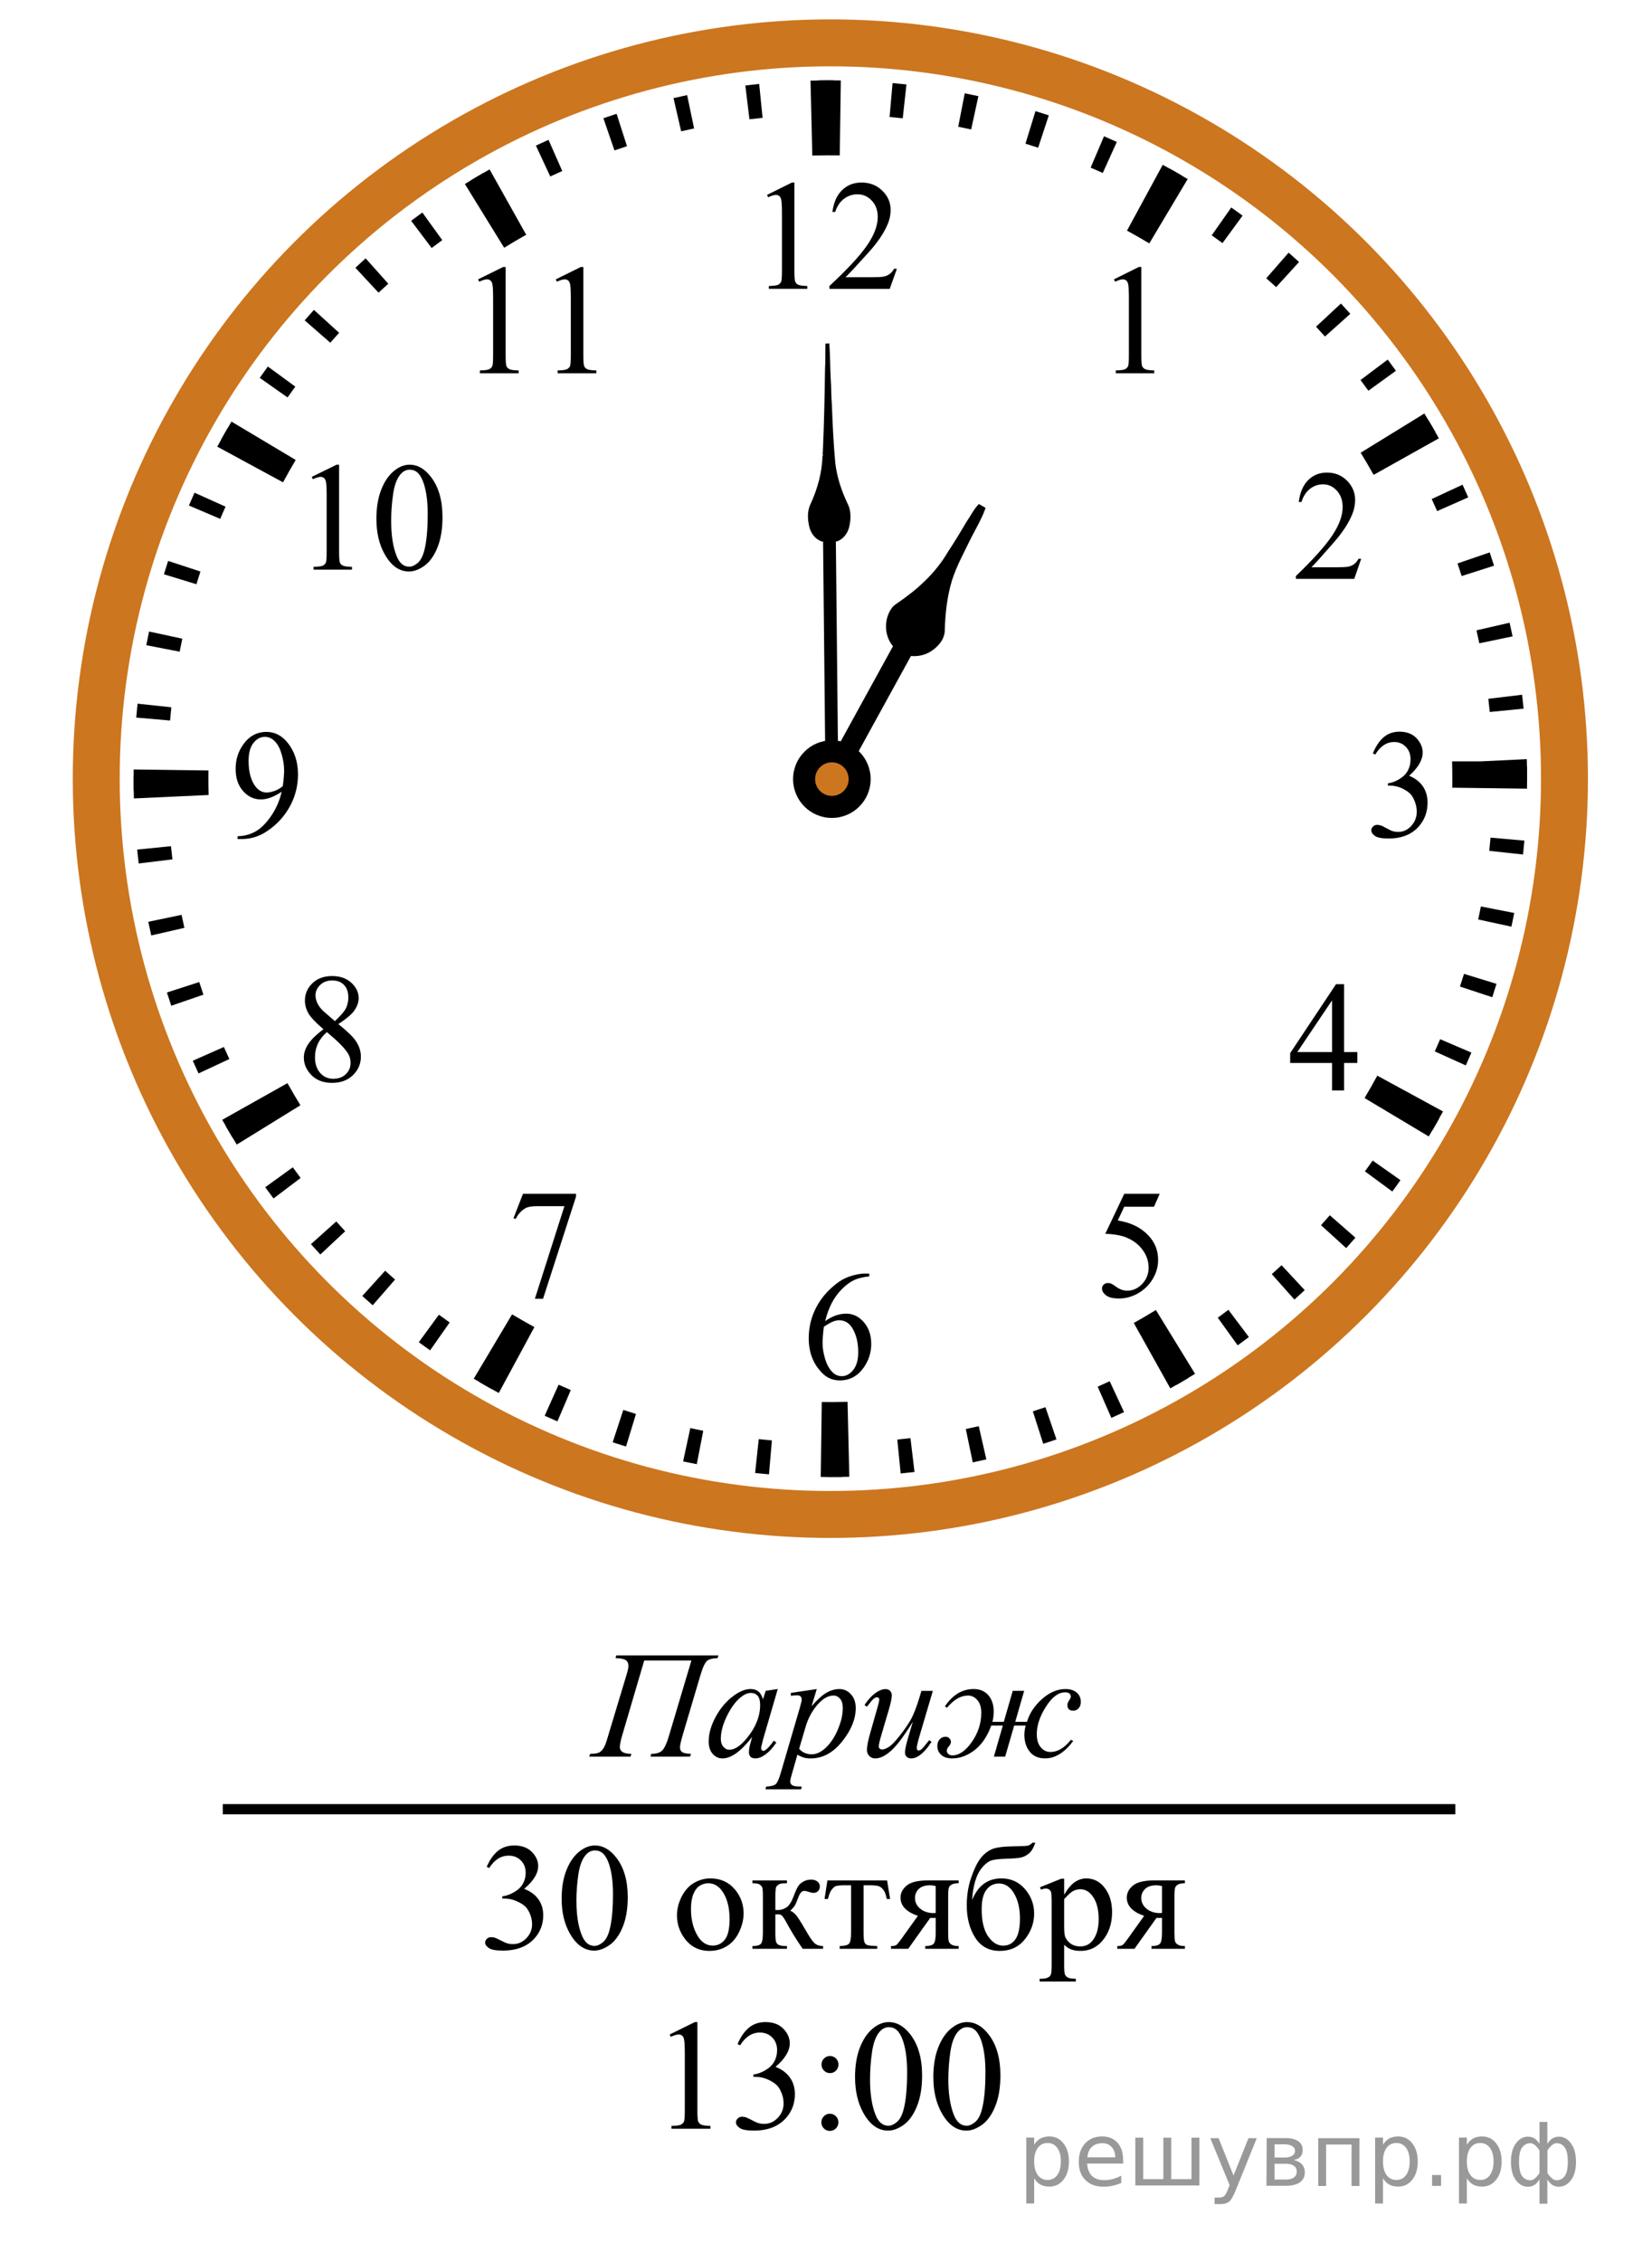 <?xml version="1.0" encoding="UTF-8"?>
<svg id="_Слой_1" xmlns="http://www.w3.org/2000/svg" width="161.5" height="220.98" version="1.1" xmlns:xlink="http://www.w3.org/1999/xlink" viewBox="0 0 161.5 220.98">
  <!-- Generator: Adobe Illustrator 29.6.1, SVG Export Plug-In . SVG Version: 2.1.1 Build 9)  -->
  <defs>
    <clipPath id="clippath">
      <rect x="27.854" y="41.85" width="19.2" height="17.94" fill="none"/>
    </clipPath>
    <clipPath id="clippath-1">
      <rect x="44.099" y="22.494" width="17.959" height="16.768" fill="none"/>
    </clipPath>
    <clipPath id="clippath-2">
      <rect x="106.271" y="22.494" width="9.601" height="16.768" fill="none"/>
    </clipPath>
    <clipPath id="clippath-3">
      <rect x="123.917" y="42.581" width="11.948" height="16.768" fill="none"/>
    </clipPath>
    <clipPath id="clippath-4">
      <rect x="123.441" y="92.563" width="11.949" height="16.768" fill="none"/>
    </clipPath>
    <clipPath id="clippath-5">
      <rect x="105.035" y="112.878" width="11.948" height="17.94" fill="none"/>
    </clipPath>
    <clipPath id="clippath-6">
      <rect x="76.233" y="120.88" width="11.949" height="17.94" fill="none"/>
    </clipPath>
    <clipPath id="clippath-7">
      <rect x="47.457" y="112.876" width="11.948" height="17.942" fill="none"/>
    </clipPath>
    <clipPath id="clippath-8">
      <rect x="27.08" y="91.832" width="11.949" height="17.941" fill="none"/>
    </clipPath>
    <clipPath id="clippath-9">
      <rect x="20.459" y="67.957" width="11.948" height="17.94" fill="none"/>
    </clipPath>
    <clipPath id="clippath-10">
      <rect x="72.359" y="14.255" width="19.2" height="16.768" fill="none"/>
    </clipPath>
    <clipPath id="clippath-11">
      <rect x="131.478" y="67.957" width="11.949" height="17.94" fill="none"/>
    </clipPath>
  </defs>
  <g>
    <line x1="81.327" y1="76.075" x2="89.575" y2="61.068" fill="none" stroke="#000" stroke-width="2"/>
    <path d="M87.643,63.143c-.967-.951-1.03-2.617-.199-3.672.135-.145.3-.255.463-.366,1.948-1.327,3.744-2.952,4.943-5.003.646-.974,1.253-1.977,1.845-2.986.364-.51.63-1.086,1.046-1.559.101.058.203.117.306.176-.349.928-.858,1.783-1.311,2.662-.676,1.402-1.444,2.77-1.916,4.26-.484,1.609-.665,3.293-.711,4.967-.015.651-.46,1.206-.946,1.599-.639.525-1.508.746-2.319.583" stroke="#000" stroke-width=".5"/>
  </g>
  <g>
    <line x1="81.022" y1="46.31" x2="81.327" y2="76.222" fill="none" stroke="#000" stroke-width="1.25"/>
    <path d="M80.354,52.906c-.649-.201-1.083-.798-1.238-1.44-.177-.731-.213-1.545.129-2.237.684-1.491,1.135-3.11,1.162-4.756.023.015.067.047.085.063-.09-.134-.065-.287-.048-.44.116-2.663.174-5.327.21-7.993.044-.843.024-1.69.039-2.532.126-.007.255-.014.382-.018.077,1.133.079,2.269.133,3.403.07.85.035,1.706.115,2.555.076,1.935.155,3.868.343,5.796.17,1.353.605,2.661,1.189,3.889.362.684.337,1.503.175,2.237-.145.645-.571,1.247-1.216,1.462"/>
  </g>
  <ellipse cx="81.176" cy="76.075" rx="71.768" ry="71.888" fill="none" stroke="#cc761f" stroke-width="4.587"/>
  <path d="M81.143,144.304c-.303,0-.604-.003-.907-.006l.1-7.319c.806.008,1.618.004,2.432-.017l.089-.002.173,7.319-.082.002c-.6.014-1.203.024-1.807.024h.002ZM48.757,136.093c-.817-.447-1.642-.914-2.443-1.393l3.746-6.288c.715.425,1.45.846,2.182,1.243l-3.481,6.438s-.004,0-.004,0ZM114.411,135.644l-3.572-6.389c.728-.406,1.453-.833,2.16-1.269l3.83,6.236c-.791.488-1.605.968-2.418,1.422h0ZM23.146,111.826c-.487-.792-.964-1.605-1.421-2.42l6.376-3.583c.407.727.833,1.454,1.268,2.161l-6.223,3.84h0v.002h0ZM139.677,111.031l-6.277-3.752c.43-.724.852-1.459,1.245-2.188l6.423,3.497c-.444.813-.912,1.636-1.391,2.443h0ZM13.089,78.006l-.004-.181c-.016-.57-.022-1.176-.022-1.782,0-.289,0-.577.005-.866l7.309.097c-.003.255-.004.512-.004.769,0,.541.006,1.084.02,1.628l-7.304.335h0ZM149.282,77.054l-7.309-.096c.003-.284.005-.567.005-.853,0-.54-.006-1.084-.02-1.627v-.095h2.824l4.479-.215.003.121c.015.608.023,1.212.023,1.818,0,.314-.002.631-.005.945h.001-.002v.002h0ZM27.669,47.123l-6.429-3.484c.44-.814.909-1.638,1.389-2.448l6.279,3.748c-.429.723-.846,1.458-1.239,2.184h0ZM134.285,46.393c-.404-.723-.828-1.449-1.266-2.161l6.227-3.833c.491.797.967,1.613,1.42,2.424l-6.38,3.572h0v-.002h-.001,0ZM49.287,24.205l-3.842-6.229c.795-.492,1.61-.971,2.417-1.426l3.579,6.385c-.721.406-1.446.833-2.155,1.272h0v-.002h0ZM112.357,23.78c-.718-.429-1.453-.852-2.182-1.248l3.494-6.432c.813.446,1.634.914,2.438,1.394l-3.75,6.286h0ZM79.411,15.197l-.174-7.318.122-.003c.995-.026,1.91-.033,2.84-.017l-.105,7.319c-.831-.01-1.669-.005-2.511.015l-.172.004h0Z"/>
  <path d="M81.152,144.302h-.229l.03-3.329h.199c.335,0,.673-.002,1.011-.007l.145,3.326c-.054.001-.106.002-.162,0-.288.006-.642.009-.994.01h0ZM75.176,144.043c-.453-.04-.907-.083-1.357-.133l.356-3.308c.427.047.858.088,1.287.126l-.286,3.315h0ZM88.049,143.958l-.329-3.311c.431-.044.86-.091,1.287-.142l.396,3.305c-.451.054-.9.103-1.352.149h0v-.002h-.002ZM68.118,143.052c-.448-.086-.893-.179-1.336-.274l.701-3.252c.42.09.844.178,1.267.261l-.633,3.268h0v-.003h.001ZM95.097,142.875l-.68-3.259c.422-.088.846-.18,1.268-.277l.74,3.243c-.442.102-.883.199-1.328.293h0ZM61.2,141.325c-.438-.137-.872-.272-1.305-.415l1.04-3.162c.411.136.824.267,1.239.395l-.974,3.182h0ZM101.986,141.058l-1.013-3.169c.411-.132.82-.268,1.229-.408l1.077,3.148c-.43.15-.86.293-1.293.429h0ZM54.495,138.869c-.417-.18-.836-.363-1.248-.548l1.362-3.037c.396.179.791.352,1.192.524l-1.306,3.061h0ZM108.646,138.526l-1.336-3.047c.394-.173.785-.352,1.174-.534l1.403,3.017c-.41.19-.824.381-1.239.563h-.003,0ZM48.088,135.725c-.396-.222-.791-.448-1.184-.676l1.67-2.879c.374.218.75.435,1.129.645l-1.616,2.908h0v.002h.001ZM115.007,135.306l-1.654-2.888c.376-.216.746-.435,1.115-.655l1.709,2.854c-.389.234-.779.462-1.17.689h0ZM42.049,131.929c-.372-.263-.741-.525-1.108-.795l1.966-2.686c.349.256.699.509,1.052.758l-1.91,2.721h0v.002h0ZM120.993,131.439l-1.943-2.699c.35-.252.696-.508,1.039-.769l2.002,2.658c-.362.272-.729.543-1.096.81h-.002ZM36.435,127.524c-.342-.299-.683-.602-1.016-.908l2.232-2.466c.32.291.642.579.969.864l-2.185,2.51h0ZM126.542,126.967l-2.211-2.483c.321-.287.641-.578.955-.872l2.263,2.435c-.332.311-.669.617-1.007.92h0ZM31.315,122.561c-.308-.332-.615-.667-.917-1.006l2.476-2.22c.289.323.578.643.872.959l-2.431,2.267h0ZM131.603,121.939l-2.46-2.238c.292-.32.577-.644.861-.969l2.503,2.189c-.299.342-.601.683-.906,1.02h0v-.002h.002ZM26.738,117.089c-.273-.363-.543-.729-.81-1.098l2.696-1.944c.25.35.507.697.766,1.04l-2.653,2.005h0v-.003h0ZM136.114,116.412l-2.677-1.97c.255-.348.507-.699.757-1.054l2.716,1.913c-.263.374-.525.744-.796,1.111h0ZM22.753,111.174c-.233-.389-.464-.781-.69-1.174l2.883-1.656c.215.375.431.746.652,1.113l-2.845,1.717h0ZM140.03,110.438l-2.871-1.674c.22-.375.434-.751.644-1.13l2.901,1.622c-.222.397-.447.792-.677,1.185h.001v-.002h.004-.002ZM19.408,104.872c-.189-.41-.378-.822-.561-1.238l3.04-1.344c.173.396.351.788.534,1.178l-3.013,1.404h0ZM143.297,104.091l-3.03-1.368c.178-.396.352-.792.522-1.192l3.058,1.307c-.18.419-.363.839-.55,1.253h0ZM16.743,98.259c-.148-.428-.29-.861-.427-1.292l3.162-1.021c.132.411.27.822.409,1.233l-3.144,1.08h0ZM145.884,97.429l-3.157-1.042c.136-.411.267-.825.395-1.24l3.176.974c-.135.439-.271.873-.412,1.307h-.002ZM14.787,91.393c-.101-.445-.199-.887-.292-1.335l3.254-.677c.089.423.181.846.278,1.267l-3.238.744h0v.002h-.002ZM147.756,90.535l-3.246-.703c.09-.421.178-.846.261-1.271l3.262.638c-.09.448-.18.891-.277,1.336h0ZM13.559,84.361c-.056-.452-.104-.902-.151-1.356l3.306-.333c.043.43.092.861.142,1.288l-3.298.402h.001,0ZM148.892,83.485l-3.303-.356c.047-.43.089-.861.127-1.293l3.309.293c-.04.453-.084.905-.133,1.356h0ZM13.072,77.237l-.002-.123c-.005-.354-.008-.706-.008-1.061v-.184l3.322.017v.166c0,.336.002.674.006,1.009l.002.122-3.323.054s.003,0,.003,0ZM149.286,76.365l-3.321-.025v-.243c0-.312,0-.627-.007-.939l-.002-.135h3.323-1.595l1.588-.126.009.141c.004.353.008.706.008,1.059v.269h-.003,0ZM16.628,70.395l-3.31-.288c.041-.454.082-.906.131-1.358l3.302.353c-.046.428-.087.86-.125,1.29h0v.002h.002ZM145.64,69.558c-.042-.43-.089-.861-.14-1.286l3.299-.396c.054.452.103.904.149,1.359l-3.306.326h-.002s0-.003,0-.003ZM17.565,63.67l-3.263-.634c.087-.449.177-.892.272-1.336l3.247.699c-.09.421-.176.846-.256,1.271h0ZM144.618,62.849c-.088-.422-.18-.847-.277-1.267l3.238-.742c.101.444.197.886.292,1.333l-3.254.679h0v-.003h0ZM19.201,57.08l-3.176-.972c.134-.439.27-.872.412-1.307l3.157,1.038c-.135.411-.266.826-.393,1.241h0ZM142.894,56.279c-.131-.411-.268-.821-.407-1.229l3.145-1.08c.148.43.29.863.427,1.297l-3.165,1.012h0ZM21.527,50.694l-3.058-1.305c.179-.419.361-.838.547-1.252l3.032,1.363c-.177.396-.35.793-.521,1.194h0ZM140.496,49.935c-.173-.396-.351-.789-.532-1.18l3.014-1.401c.188.41.376.82.559,1.237l-3.041,1.344h0ZM24.509,44.588l-2.904-1.616c.221-.398.447-.794.676-1.189l2.872,1.673c-.218.375-.431.75-.641,1.13h-.004v.002h0ZM137.446,43.879c-.215-.375-.433-.747-.654-1.117l2.849-1.712c.233.388.462.779.688,1.171l-2.883,1.658h0ZM28.111,38.831l-2.717-1.914c.262-.372.523-.74.791-1.107l2.684,1.964c-.256.35-.508.702-.758,1.057h.002-.002ZM133.774,38.173c-.252-.351-.509-.699-.77-1.044l2.658-1.998c.271.363.539.728.805,1.095l-2.693,1.947h0ZM32.291,33.482l-2.507-2.183c.296-.343.599-.685.906-1.022l2.461,2.236c-.289.321-.575.643-.86.969h0ZM129.528,32.879c-.289-.324-.579-.644-.872-.96l2.434-2.264c.309.333.613.669.916,1.006l-2.478,2.218h0ZM37.005,28.595l-2.263-2.435c.332-.309.665-.616,1.003-.918l2.215,2.479c-.321.289-.64.58-.955.874h0ZM124.755,28.051c-.319-.291-.64-.577-.966-.862l2.188-2.506c.342.3.684.604,1.019.912l-2.242,2.458v-.002h0ZM42.197,24.23l-2.001-2.658c.362-.272.727-.543,1.093-.809l1.947,2.697c-.35.252-.697.511-1.041.771h.002ZM119.51,23.752c-.349-.256-.699-.511-1.053-.761l1.913-2.719c.372.263.739.526,1.106.795l-1.966,2.685h0ZM47.814,20.429l-1.713-2.851c.388-.234.778-.463,1.168-.69l1.659,2.885c-.374.216-.745.434-1.114.656h0ZM113.84,20.018c-.372-.219-.749-.434-1.127-.644l1.619-2.907c.396.223.791.449,1.185.679l-1.677,2.872h0ZM53.793,17.241l-1.403-3.016c.409-.191.82-.379,1.234-.562l1.343,3.044c-.394.175-.785.354-1.176.536h0l.002-.002h0ZM107.81,16.898c-.394-.178-.788-.352-1.187-.522l1.305-3.062c.418.18.838.363,1.252.552l-1.373,3.033h.003ZM60.07,14.697l-1.083-3.148c.427-.149.86-.292,1.292-.43l1.017,3.167c-.41.133-.819.27-1.229.41h.003ZM101.49,14.432c-.41-.136-.826-.268-1.24-.396l.979-3.18c.438.134.868.272,1.302.414l-1.041,3.162h0ZM66.589,12.829l-.746-3.244c.443-.102.885-.199,1.331-.292l.681,3.258c-.423.088-.846.181-1.266.278h0ZM94.942,12.646c-.419-.093-.843-.179-1.266-.262l.636-3.268c.448.088.893.18,1.336.278l-.706,3.252h0ZM73.266,11.657l-.401-3.304c.45-.055.901-.104,1.352-.152l.334,3.31c-.431.044-.86.093-1.287.143h0v.002h.002ZM88.252,11.558c-.426-.047-.858-.09-1.286-.128l.291-3.314c.454.04.907.084,1.358.134l-.363,3.308h0ZM80.021,11.188l-.042-3.328.141-.002c.368-.005.722-.008,1.073-.008h.308l-.021,3.329h-.285c-.334,0-.671.002-1.008.006l-.167.002h.001Z"/>
  <circle cx="81.324" cy="76.12" r="3.792"/>
  <circle cx="81.324" cy="76.119" r="1.639" fill="#cc761f"/>
  <g clip-path="url(#clippath)">
    <g>
      <path d="M30.477,46.592l2.431-1.193h.243v8.487c0,.563.022.914.069,1.053.047.138.144.244.291.318s.447.116.898.126v.274h-3.756v-.274c.471-.01.775-.051.913-.122.138-.072.233-.168.287-.289s.081-.483.081-1.086v-5.426c0-.731-.024-1.201-.073-1.408-.035-.158-.098-.274-.188-.349s-.2-.111-.327-.111c-.183,0-.435.077-.759.229l-.11-.229Z"/>
      <path d="M36.797,50.691c0-1.146.172-2.133.516-2.961.344-.827.801-1.443,1.37-1.849.442-.321.899-.482,1.37-.482.767,0,1.454.393,2.063,1.179.762.974,1.142,2.293,1.142,3.958,0,1.166-.167,2.157-.5,2.973-.334.815-.761,1.407-1.278,1.774-.519.368-1.018.553-1.499.553-.953,0-1.746-.565-2.379-1.697-.538-.955-.805-2.103-.805-3.448ZM38.241,50.876c0,1.384.169,2.513.508,3.388.28.736.697,1.104,1.253,1.104.265,0,.54-.12.824-.359.285-.24.501-.642.648-1.205.226-.85.339-2.048.339-3.595,0-1.146-.118-2.103-.354-2.868-.177-.568-.405-.972-.685-1.208-.202-.163-.445-.245-.729-.245-.334,0-.631.151-.892.452-.354.41-.594,1.056-.722,1.935-.126.88-.19,1.747-.19,2.601Z"/>
    </g>
  </g>
  <g clip-path="url(#clippath-1)">
    <g>
      <path d="M46.739,27.292l2.448-1.208h.245v8.593c0,.57.023.925.07,1.065s.145.248.293.323.45.118.905.127v.278h-3.784v-.278c.475-.01.782-.051.92-.124.138-.073.234-.17.289-.293s.082-.489.082-1.099v-5.493c0-.74-.025-1.216-.074-1.426-.035-.16-.099-.278-.189-.353-.092-.075-.201-.112-.33-.112-.184,0-.438.078-.764.232,0,0-.111-.232-.111-.232Z"/>
      <path d="M54.335,27.292l2.448-1.208h.245v8.593c0,.57.023.925.07,1.065s.145.248.293.323.45.118.905.127v.278h-3.783v-.278c.475-.01.781-.051.92-.124.138-.073.234-.17.289-.293s.082-.489.082-1.099v-5.493c0-.74-.025-1.216-.074-1.426-.035-.16-.099-.278-.189-.353-.092-.075-.202-.112-.33-.112-.184,0-.438.078-.765.232,0,0-.111-.232-.111-.232Z"/>
    </g>
  </g>
  <g clip-path="url(#clippath-2)">
    <path d="M108.903,27.291l2.431-1.208h.243v8.593c0,.57.023.925.07,1.065s.144.248.291.323.446.118.898.127v.278h-3.757v-.278c.472-.01.776-.051.914-.124.137-.073.232-.17.287-.293.054-.123.081-.489.081-1.099v-5.492c0-.74-.024-1.216-.074-1.426-.034-.16-.097-.278-.188-.353s-.2-.112-.328-.112c-.182,0-.435.078-.759.232,0,0-.109-.233-.109-.233Z"/>
  </g>
  <g clip-path="url(#clippath-3)">
    <path d="M133.069,54.598l-.677,1.959h-5.705v-.278c1.679-1.611,2.859-2.927,3.544-3.947.685-1.02,1.027-1.954,1.027-2.799,0-.646-.188-1.176-.563-1.591-.376-.416-.825-.623-1.348-.623-.476,0-.902.146-1.28.439s-.657.722-.838,1.287h-.264c.119-.926.424-1.636.916-2.131.492-.496,1.106-.743,1.844-.743.784,0,1.438.265,1.964.795.525.531.788,1.156.788,1.876,0,.515-.114,1.031-.342,1.546-.353.811-.923,1.668-1.712,2.574-1.184,1.361-1.923,2.181-2.217,2.461h2.523c.514,0,.874-.02,1.081-.06.206-.04.393-.121.56-.244.166-.123.311-.296.435-.522h.264Z"/>
  </g>
  <g clip-path="url(#clippath-4)">
    <path d="M132.694,102.787v1.066h-1.297v2.687h-1.177v-2.687h-4.093v-.961l4.484-6.739h.785v6.634s1.298,0,1.298,0ZM130.22,102.787v-5.051l-3.395,5.051h3.395Z"/>
  </g>
  <g clip-path="url(#clippath-5)">
    <path d="M113.373,116.634l-.556,1.26h-2.909l-.635,1.349c1.26.193,2.258.68,2.994,1.461.633.672.949,1.462.949,2.371,0,.529-.104,1.019-.311,1.468-.207.45-.467.833-.781,1.149-.313.316-.663.57-1.048.763-.547.272-1.107.408-1.683.408-.58,0-1.002-.103-1.266-.308s-.396-.431-.396-.679c0-.138.054-.26.163-.366s.248-.159.414-.159c.124,0,.231.02.324.059.093.04.251.141.475.304.356.258.718.386,1.084.386.556,0,1.044-.219,1.465-.656s.631-.97.631-1.597c0-.608-.188-1.175-.563-1.701-.375-.526-.894-.933-1.554-1.22-.519-.222-1.225-.351-2.118-.385l1.854-3.906h3.467Z"/>
  </g>
  <g clip-path="url(#clippath-6)">
    <path d="M84.979,124.429v.273c-.627.064-1.14.194-1.537.389s-.789.494-1.177.895c-.387.399-.708.846-.962,1.338-.254.491-.467,1.075-.638,1.752.685-.488,1.371-.733,2.061-.733.661,0,1.234.276,1.718.83.485.554.728,1.265.728,2.135,0,.84-.245,1.606-.734,2.298-.589.84-1.369,1.26-2.339,1.26-.661,0-1.222-.227-1.683-.682-.903-.885-1.355-2.031-1.355-3.439,0-.899.173-1.754.521-2.564s.843-1.529,1.487-2.156c.644-.628,1.261-1.051,1.85-1.268.59-.218,1.139-.326,1.647-.326h.413v-.002ZM80.543,129.617c-.086.668-.128,1.206-.128,1.616,0,.475.084.989.253,1.546.169.556.419.996.752,1.322.242.232.537.349.884.349.414,0,.783-.202,1.108-.608.326-.404.489-.982.489-1.734,0-.844-.162-1.576-.485-2.193s-.782-.926-1.376-.926c-.181,0-.374.039-.581.117-.206.079-.512.249-.916.511h0Z"/>
  </g>
  <g clip-path="url(#clippath-7)">
    <path d="M51.126,116.634h5.184v.282l-3.223,9.977h-.798l2.888-9.05h-2.66c-.537,0-.92.066-1.148.199-.399.229-.72.578-.963,1.053l-.207-.081s.927-2.38.927-2.38Z"/>
  </g>
  <g clip-path="url(#clippath-8)">
    <path d="M31.62,100.555c-.765-.652-1.258-1.176-1.479-1.571s-.332-.805-.332-1.23c0-.652.242-1.214.727-1.686.485-.472,1.129-.708,1.933-.708.779,0,1.407.22,1.882.66.476.44.713.941.713,1.504,0,.376-.128.759-.385,1.149-.257.391-.792.85-1.604,1.379.837.672,1.391,1.201,1.662,1.586.361.504.542,1.036.542,1.594,0,.707-.259,1.311-.777,1.813s-1.198.752-2.04.752c-.917,0-1.633-.299-2.146-.896-.409-.479-.613-1.003-.613-1.572,0-.444.144-.886.431-1.323.287-.439.782-.922,1.486-1.451ZM31.955,100.837c-.395.346-.687.723-.877,1.13-.19.408-.285.849-.285,1.323,0,.638.167,1.148.503,1.531.335.383.762.575,1.28.575.513,0,.924-.151,1.233-.452.309-.302.464-.667.464-1.097,0-.356-.091-.674-.271-.956-.338-.525-1.02-1.209-2.047-2.054h0ZM32.74,99.762c.57-.534.932-.955,1.084-1.264s.228-.659.228-1.049c0-.519-.14-.925-.421-1.219-.28-.294-.663-.441-1.148-.441s-.879.146-1.184.438-.456.632-.456,1.022c0,.257.063.514.189.771s.306.501.539.733c0,0,1.169,1.009,1.169,1.009Z"/>
  </g>
  <g clip-path="url(#clippath-9)">
    <path d="M23.226,81.972v-.274c.618-.01,1.193-.159,1.726-.448s1.047-.794,1.544-1.516.842-1.515,1.038-2.379c-.747.499-1.422.749-2.025.749-.68,0-1.262-.273-1.747-.819s-.727-1.271-.727-2.176c0-.879.242-1.663.727-2.35.585-.835,1.348-1.252,2.289-1.252.794,0,1.474.341,2.04,1.023.694.845,1.041,1.888,1.041,3.128,0,1.117-.264,2.158-.792,3.124s-1.262,1.768-2.204,2.405c-.765.524-1.6.786-2.502.786h-.408,0ZM27.647,76.806c.085-.643.128-1.156.128-1.542,0-.479-.079-.997-.235-1.553-.157-.556-.379-.982-.667-1.279-.288-.296-.615-.444-.98-.444-.423,0-.794.197-1.112.593-.319.396-.478.983-.478,1.764,0,1.042.211,1.858.635,2.446.309.425.689.638,1.141.638.219,0,.478-.055.777-.163.299-.11.563-.263.791-.46Z"/>
  </g>
  <g clip-path="url(#clippath-10)">
    <g>
      <path d="M74.987,19.041l2.431-1.208h.243v8.593c0,.57.023.925.07,1.065s.144.248.291.323.446.118.898.127v.278h-3.757v-.278c.472-.01.776-.051.914-.124.137-.073.232-.17.287-.293.054-.123.081-.489.081-1.099v-5.492c0-.74-.024-1.216-.074-1.426-.034-.16-.097-.278-.188-.353s-.2-.112-.328-.112c-.182,0-.435.078-.759.232,0,0-.109-.233-.109-.233Z"/>
      <path d="M87.68,26.261l-.7,1.959h-5.893v-.278c1.733-1.611,2.954-2.927,3.661-3.947s1.061-1.954,1.061-2.799c0-.646-.194-1.176-.582-1.591-.388-.416-.853-.623-1.393-.623-.491,0-.932.146-1.322.439-.39.292-.679.722-.865,1.287h-.272c.123-.926.438-1.636.946-2.131.509-.496,1.144-.743,1.904-.743.811,0,1.486.265,2.029.795.543.531.814,1.156.814,1.876,0,.515-.118,1.031-.354,1.546-.364.811-.953,1.668-1.769,2.574-1.223,1.361-1.986,2.181-2.29,2.461h2.607c.53,0,.902-.02,1.115-.06.214-.04.406-.121.579-.244.171-.123.321-.296.449-.522h.275,0Z"/>
    </g>
  </g>
  <g clip-path="url(#clippath-11)">
    <path d="M134.211,73.605c.275-.677.624-1.199,1.044-1.567.421-.368.945-.553,1.572-.553.774,0,1.369.262,1.782.786.314.391.471.808.471,1.252,0,.731-.441,1.488-1.326,2.269.595.242,1.044.588,1.348,1.038.305.449.457.978.457,1.586,0,.869-.267,1.623-.799,2.261-.694.83-1.699,1.245-3.017,1.245-.65,0-1.094-.084-1.329-.252s-.354-.349-.354-.541c0-.144.056-.27.168-.378.111-.109.246-.163.402-.163.119,0,.24.02.364.059.081.025.264.115.549.271.285.156.482.249.592.278.176.055.363.082.563.082.484,0,.906-.195,1.266-.586.358-.391.538-.853.538-1.386,0-.391-.083-.771-.25-1.142-.123-.277-.259-.487-.406-.63-.204-.198-.484-.377-.841-.538-.356-.16-.721-.24-1.091-.24h-.229v-.223c.376-.05.752-.19,1.13-.423.378-.231.652-.511.823-.837.172-.326.257-.685.257-1.075,0-.509-.153-.92-.46-1.234-.307-.313-.688-.471-1.144-.471-.737,0-1.353.41-1.847,1.23l-.233-.118h0Z"/>
  </g>
  <line x1="21.782" y1="176.76" x2="142.276" y2="176.76" fill="none" stroke="#000" stroke-miterlimit="10"/>
  <g>
    <path d="M65.464,198.77l2.467-1.213h.247v8.622c0,.572.023.929.071,1.069.047.141.146.249.295.324s.454.117.912.128v.278h-3.812v-.278c.479-.011.787-.052.927-.125.14-.072.237-.17.292-.293s.083-.491.083-1.104v-5.512c0-.743-.025-1.22-.075-1.431-.035-.161-.099-.279-.191-.354s-.203-.112-.333-.112c-.185,0-.441.077-.77.233l-.112-.233h-.001Z"/>
    <path d="M72.103,199.711c.289-.688.654-1.219,1.095-1.593.441-.374.991-.562,1.648-.562.812,0,1.436.267,1.869.799.329.396.493.82.493,1.272,0,.743-.463,1.511-1.391,2.304.623.246,1.094.598,1.413,1.055s.479.994.479,1.611c0,.884-.279,1.649-.837,2.297-.728.843-1.782,1.265-3.162,1.265-.683,0-1.147-.085-1.394-.256-.247-.171-.37-.354-.37-.55,0-.146.059-.273.176-.384.117-.11.258-.166.422-.166.125,0,.251.021.381.061.085.025.277.116.576.274s.506.253.621.282c.185.056.381.083.591.083.508,0,.95-.198,1.327-.595s.564-.866.564-1.408c0-.396-.087-.783-.262-1.159-.129-.281-.271-.495-.426-.641-.214-.2-.508-.383-.882-.546-.374-.163-.755-.244-1.144-.244h-.239v-.227c.394-.05.789-.193,1.185-.429.396-.236.684-.52.863-.852.18-.331.27-.694.27-1.092,0-.517-.161-.935-.482-1.253-.321-.319-.721-.479-1.2-.479-.772,0-1.418.417-1.936,1.25l-.247-.12v.003h0Z"/>
    <path d="M81.126,206.51c.234,0,.432.083.595.249.162.165.243.364.243.595s-.083.428-.247.591c-.165.163-.362.245-.591.245s-.425-.082-.587-.245-.243-.359-.243-.591.081-.43.243-.595c.162-.166.357-.249.587-.249ZM81.141,200.87c.229,0,.425.082.587.245.161.163.242.36.242.591s-.081.428-.242.591c-.163.163-.358.245-.587.245s-.425-.082-.587-.245c-.162-.163-.243-.36-.243-.591s.081-.428.243-.591c.162-.163.357-.245.587-.245Z"/>
    <path d="M83.589,202.934c0-1.165.174-2.168.523-3.009.348-.841.812-1.467,1.39-1.879.448-.326.912-.489,1.391-.489.777,0,1.476.399,2.093,1.197.772.989,1.159,2.33,1.159,4.021,0,1.185-.17,2.191-.509,3.02s-.771,1.43-1.297,1.804c-.525.374-1.032.561-1.521.561-.967,0-1.771-.574-2.414-1.725-.543-.969-.814-2.136-.814-3.501h0ZM85.054,203.122c0,1.405.172,2.553.516,3.44.284.748.708,1.122,1.271,1.122.27,0,.549-.121.838-.365.289-.243.508-.651.657-1.224.229-.863.345-2.08.345-3.651,0-1.165-.12-2.137-.359-2.914-.18-.578-.411-.987-.695-1.228-.204-.166-.451-.249-.74-.249-.339,0-.64.153-.904.46-.358.416-.603,1.071-.732,1.965s-.194,1.774-.194,2.644h-.003Z"/>
    <path d="M91.243,202.934c0-1.165.175-2.168.523-3.009s.812-1.467,1.391-1.879c.448-.326.912-.489,1.391-.489.777,0,1.476.399,2.093,1.197.772.989,1.159,2.33,1.159,4.021,0,1.185-.17,2.191-.509,3.02s-.771,1.43-1.297,1.804c-.525.374-1.032.561-1.521.561-.967,0-1.771-.574-2.414-1.725-.543-.969-.815-2.136-.815-3.501h0ZM92.709,203.122c0,1.405.172,2.553.516,3.44.284.748.708,1.122,1.271,1.122.27,0,.549-.121.838-.365.289-.243.508-.651.657-1.224.229-.863.345-2.08.345-3.651,0-1.165-.12-2.137-.359-2.914-.18-.578-.411-.987-.695-1.228-.204-.166-.451-.249-.74-.249-.339,0-.64.153-.904.46-.358.416-.603,1.071-.732,1.965s-.194,1.774-.194,2.644h-.003Z"/>
  </g>
  <g>
    <path d="M60.241,161.731h9.996l-.088.27c-.434.005-.762.082-.983.229-.222.148-.456.639-.703,1.471l-1.693,5.711c-.197.671-.296,1.102-.296,1.291,0,.229.075.39.226.485.15.095.435.149.854.164l-.096.27h-3.867l.074-.27c.503,0,.863-.112,1.08-.336s.431-.688.643-1.394l2.204-7.389h-4.614l-2.144,7.287c-.158.54-.237.929-.237,1.167,0,.442.377.664,1.131.664l-.089.27h-4.037l.088-.27c.365-.005.628-.037.792-.095.163-.059.312-.178.451-.357.138-.181.269-.477.392-.891l1.944-6.44c.108-.364.163-.63.163-.795,0-.297-.099-.497-.295-.602-.197-.104-.518-.162-.961-.172l.066-.27v.002h-.001Z"/>
    <path d="M76.033,165.02l-1.442,4.946-.163.663c-.015.063-.022.117-.022.161,0,.077.025.146.074.204.039.043.088.065.148.065.064,0,.147-.039.251-.117.192-.141.449-.433.769-.875l.251.175c-.34.506-.69.892-1.05,1.156-.36.266-.693.397-.998.397-.212,0-.371-.052-.477-.156s-.159-.257-.159-.456c0-.238.054-.552.163-.941l.155-.547c-.646.832-1.24,1.413-1.782,1.743-.389.238-.771.357-1.146.357-.36,0-.67-.146-.932-.441-.261-.294-.392-.698-.392-1.214,0-.773.235-1.589.706-2.447s1.068-1.545,1.793-2.061c.567-.408,1.102-.613,1.604-.613.3,0,.551.078.75.233.199.156.351.414.455.773l.266-.831,1.176-.176.002.002h0ZM73.401,165.4c-.315,0-.651.146-1.005.438-.503.413-.95,1.026-1.342,1.838s-.587,1.547-.587,2.203c0,.331.083.592.251.784s.36.288.577.288c.538,0,1.122-.392,1.752-1.175.843-1.04,1.264-2.107,1.264-3.202,0-.413-.081-.712-.244-.896-.163-.186-.385-.277-.666-.277h0Z"/>
    <path d="M79.848,165.02l-.51,1.678c.537-.622,1.017-1.058,1.438-1.306s.851-.372,1.29-.372.813.172,1.125.515c.311.343.465.789.465,1.339,0,1.069-.441,2.157-1.324,3.264s-1.91,1.659-3.083,1.659c-.247,0-.465-.026-.654-.08-.19-.054-.403-.148-.64-.284l-.54,1.882c-.109.369-.163.61-.163.722,0,.107.028.198.085.273.057.076.149.134.277.176.128.041.382.062.762.062l-.066.27h-3.482l.074-.27c.458-.02.768-.098.928-.233s.329-.513.506-1.131l1.871-6.39c.113-.403.17-.653.17-.751,0-.131-.038-.233-.115-.307-.076-.072-.193-.109-.351-.109-.143,0-.343.018-.599.052v-.285l2.536-.372v-.002h0ZM78.125,170.856c.306.359.717.539,1.235.539.256,0,.518-.07.784-.211.266-.142.526-.351.78-.627.253-.277.481-.598.684-.96s.383-.789.543-1.28c.16-.49.24-.977.24-1.458,0-.39-.09-.688-.27-.894-.18-.207-.391-.311-.632-.311-.532,0-1.059.302-1.579.904-.52.604-.901,1.309-1.142,2.115l-.644,2.182h.001Z"/>
    <path d="M91.197,165.196l-1.286,4.347c-.192.647-.288,1.056-.288,1.226,0,.088.016.152.048.193s.075.062.13.062c.083,0,.176-.038.276-.113.102-.075.356-.376.766-.901l.222.168c-.39.608-.788,1.056-1.197,1.342-.271.186-.532.277-.784.277-.192,0-.343-.054-.451-.16-.108-.107-.162-.245-.162-.416,0-.165.032-.384.096-.656.079-.359.304-1.143.673-2.349-.838,1.356-1.539,2.293-2.104,2.809-.564.515-1.088.772-1.571.772-.227,0-.419-.077-.576-.233-.158-.155-.236-.353-.236-.591,0-.364.107-.924.325-1.678l.643-2.254c.158-.539.237-.875.237-1.006,0-.059-.021-.108-.063-.149-.042-.042-.087-.062-.137-.062-.104,0-.207.036-.311.109s-.338.343-.702.81l-.229-.16c.37-.564.762-.979,1.176-1.247.315-.209.606-.314.872-.314.183,0,.332.058.447.172.116.114.174.262.174.441,0,.263-.099.731-.295,1.407l-.695,2.356c-.192.642-.288,1.048-.288,1.218,0,.093.03.167.092.223s.145.084.248.084c.162,0,.374-.08.636-.241.261-.16.61-.517,1.046-1.068.437-.552.796-1.069,1.08-1.554.283-.483.585-1.253.905-2.309l.163-.554h1.123-.003Z"/>
    <path d="M99.006,165.196h1.116l-.872,3.026h1.146c.252-.836.742-1.579,1.472-2.228.729-.649,1.493-.975,2.292-.975.463,0,.829.114,1.098.343s.403.535.403.92c0,.253-.072.458-.215.616s-.32.236-.532.236c-.375,0-.562-.187-.562-.562,0-.146.066-.311.199-.496.089-.121.133-.224.133-.306,0-.287-.188-.431-.562-.431-.655,0-1.28.47-1.874,1.408-.595.938-.892,1.828-.892,2.669,0,.555.129.985.385,1.291.256.307.574.46.954.46.704,0,1.37-.396,1.996-1.189l.229.109c-.844,1.139-1.763,1.707-2.758,1.707-.646,0-1.144-.218-1.494-.652-.35-.436-.524-.983-.524-1.646,0-.291.042-.595.125-.911h-1.123l-.88,3.034h-1.102l.872-3.034h-1.131c-.385,1.06-.927,1.859-1.627,2.399s-1.432.81-2.196.81c-.468,0-.826-.115-1.075-.347-.249-.23-.374-.519-.374-.864,0-.276.08-.497.24-.66.16-.162.342-.244.544-.244.173,0,.307.054.403.161.096.106.144.224.144.35,0,.131-.071.277-.214.438-.129.142-.192.28-.192.416,0,.126.052.234.155.324.104.091.229.135.377.135.665,0,1.305-.439,1.919-1.319.613-.881.92-1.826.92-2.838,0-.545-.129-.963-.388-1.255-.259-.291-.561-.438-.906-.438-.71,0-1.397.399-2.062,1.196l-.199-.139c.759-1.128,1.695-1.692,2.81-1.692.61,0,1.09.202,1.438.605.348.404.521.937.521,1.598,0,.321-.04.654-.118.999h1.108l.873-3.026v.002h0Z"/>
  </g>
  <g>
    <g>
      <path d="M47.581,182.389c.285-.666.645-1.181,1.079-1.543.435-.362.977-.543,1.625-.543.801,0,1.415.258,1.842.772.324.385.486.796.486,1.233,0,.72-.457,1.464-1.371,2.231.614.238,1.078.579,1.393,1.021s.472.963.472,1.561c0,.856-.275,1.598-.825,2.225-.717.817-1.756,1.226-3.117,1.226-.673,0-1.131-.082-1.374-.248-.243-.165-.365-.343-.365-.532,0-.141.058-.265.173-.372.116-.106.254-.16.417-.16.123,0,.248.02.376.059.083.024.272.112.567.266.294.153.499.244.611.273.182.054.376.08.582.08.501,0,.937-.191,1.308-.576.371-.384.557-.839.557-1.363,0-.385-.086-.759-.258-1.124-.127-.271-.268-.479-.42-.619-.211-.195-.501-.371-.87-.529-.368-.158-.744-.237-1.127-.237h-.236v-.219c.388-.049.778-.187,1.168-.416s.674-.503.851-.824c.177-.32.265-.673.265-1.058,0-.5-.159-.905-.476-1.214-.316-.309-.711-.463-1.183-.463-.761,0-1.397.403-1.908,1.21l-.243-.116h0Z"/>
      <path d="M54.906,185.511c0-1.128.172-2.1.516-2.914s.801-1.421,1.371-1.82c.442-.315.899-.474,1.371-.474.767,0,1.454.387,2.063,1.159.761.958,1.142,2.257,1.142,3.896,0,1.147-.167,2.122-.501,2.925s-.76,1.385-1.279,1.747c-.518.362-1.018.543-1.5.543-.953,0-1.746-.557-2.38-1.67-.536-.938-.803-2.069-.803-3.392h0ZM56.351,185.693c0,1.362.169,2.473.508,3.334.28.725.698,1.087,1.253,1.087.265,0,.54-.118.825-.354.285-.235.501-.631.648-1.185.226-.837.339-2.016.339-3.538,0-1.128-.118-2.068-.354-2.822-.177-.56-.405-.956-.686-1.189-.201-.16-.444-.24-.729-.24-.334,0-.631.148-.892.444-.354.404-.594,1.038-.722,1.904-.128.865-.191,1.719-.191,2.56h.001Z"/>
    </g>
    <g>
      <path d="M69.444,183.52c1.021,0,1.842.384,2.461,1.152.526.656.789,1.41.789,2.261,0,.599-.145,1.204-.435,1.816s-.689,1.075-1.197,1.386c-.509.312-1.075.467-1.699.467-1.017,0-1.825-.401-2.424-1.203-.506-.676-.759-1.435-.759-2.276,0-.612.154-1.222.461-1.827s.711-1.053,1.212-1.342,1.032-.434,1.592-.434h0ZM69.216,183.993c-.26,0-.522.077-.785.229-.263.153-.476.422-.638.807-.162.384-.243.878-.243,1.48,0,.973.195,1.812.586,2.517s.905,1.058,1.544,1.058c.477,0,.87-.194,1.179-.584.31-.389.464-1.058.464-2.006,0-1.187-.258-2.12-.773-2.801-.349-.467-.793-.7-1.334-.7h0Z"/>
      <path d="M80.461,190.398h-1.99c-.619-.89-1.179-1.802-1.68-2.735-.118-.214-.225-.373-.32-.478s-.228-.157-.394-.157c-.059,0-.152.005-.28.015v1.787c0,.481.028.789.085.923.056.134.158.229.306.288s.396.088.744.088v.27h-3.375v-.27c.438,0,.717-.079.84-.237s.184-.512.184-1.062v-3.545c0-.521-.027-.828-.081-.923s-.138-.18-.25-.255c-.113-.075-.344-.113-.693-.113v-.277h3.375v.277c-.408,0-.66.029-.755.088-.096.058-.183.13-.261.215-.079.085-.118.415-.118.988v1.313c.113.01.189.015.229.015.299,0,.581-.084.844-.252s.498-.524.704-1.068c.192-.516.35-.863.476-1.043.125-.181.299-.327.523-.441s.458-.172.704-.172c.265,0,.477.063.634.189.157.127.235.292.235.496,0,.171-.057.315-.17.435-.112.119-.27.179-.471.179-.108,0-.243-.029-.405-.088-.207-.073-.364-.109-.472-.109-.226,0-.413.192-.56.576-.167.442-.29.729-.368.857s-.229.3-.45.514c.152.044.318.156.498.336.179.18.512.692.999,1.539.387.676.679,1.104.874,1.283.193.181.475.275.844.285v.27h-.005Z"/>
      <path d="M80.887,183.716h5.836l.294,1.81h-.331c-.06-.365-.157-.647-.295-.847s-.295-.33-.472-.394-.479-.095-.906-.095h-.59v4.639c0,.496.031.811.093.944.061.134.16.223.298.267s.452.073.943.088v.27h-3.67v-.27c.472-.01.775-.085.91-.227.135-.141.203-.498.203-1.072v-4.639h-.604c-.423,0-.71.025-.862.076-.152.051-.298.173-.438.365-.14.191-.259.489-.357.894h-.331l.279-1.81h0Z"/>
      <path d="M93.717,183.716v.277c-.305,0-.529.041-.674.124-.146.083-.24.188-.284.313-.044.127-.066.411-.066.854v3.545c0,.423.02.701.06.835.039.134.134.245.283.332.149.088.377.132.682.132v.27h-3.265v-.27c.408,0,.681-.074.818-.223s.206-.507.206-1.076v-1.451l-.302.007c-.045,0-.123-.002-.236-.007l-2.151,3.02h-1.681v-.27c.246,0,.417-.033.513-.099s.273-.281.534-.646l1.577-2.203c-1.13-.389-1.695-.984-1.695-1.787,0-.452.203-.845.608-1.178s1.097-.5,2.074-.5h2.999ZM91.476,184.271c-.191-.054-.373-.08-.545-.08-.496,0-.867.121-1.113.364-.245.243-.368.532-.368.868,0,.428.175.783.523,1.065.349.281.788.423,1.318.423.055,0,.116-.005.185-.015v-2.626h0Z"/>
      <path d="M95.04,185.627c.564-1.405,1.518-2.107,2.859-2.107.938,0,1.705.348,2.303,1.043.597.695.896,1.49.896,2.385,0,.924-.303,1.764-.907,2.521-.604.756-1.422,1.134-2.453,1.134-1.052,0-1.853-.432-2.402-1.295-.551-.862-.825-1.914-.825-3.154,0-.963.142-1.861.427-2.695s.585-1.457.899-1.871c.314-.413.678-.715,1.091-.904.412-.189,1.142-.289,2.188-.299.751-.01,1.206-.031,1.363-.065s.307-.132.449-.292h.287c-.162.477-.358.816-.589,1.021-.231.204-.479.341-.745.412-.265.07-.739.115-1.422.135-.736.02-1.246.074-1.529.164-.282.09-.576.309-.88.656-.305.348-.542.804-.712,1.368-.169.563-.269,1.179-.298,1.845v-.002h0ZM97.648,184.016c-.491,0-.895.201-1.208.604-.314.404-.472,1.039-.472,1.904,0,1.172.211,2.06.634,2.662.422.604.911.904,1.466.904.511,0,.913-.21,1.205-.631.292-.42.438-1.093.438-2.017,0-.982-.191-1.799-.575-2.451-.383-.651-.879-.977-1.488-.977v.002h0Z"/>
      <path d="M101.674,184.38l2.078-.832h.28v1.562c.349-.589.698-1.001,1.05-1.236.351-.236.721-.354,1.108-.354.679,0,1.243.263,1.695.787.555.643.833,1.479.833,2.51,0,1.152-.334,2.105-1.003,2.859-.55.617-1.242.926-2.077.926-.364,0-.679-.051-.943-.153-.197-.072-.418-.219-.663-.438v2.035c0,.457.027.748.084.872s.155.222.295.295c.141.073.395.109.763.109v.27h-3.537v-.27h.185c.27.005.501-.046.692-.153.094-.054.166-.14.218-.259s.077-.422.077-.908v-6.316c0-.433-.02-.708-.059-.824-.04-.117-.103-.204-.188-.263s-.202-.088-.35-.088c-.118,0-.268.034-.45.103l-.088-.233h0ZM104.032,185.54v2.494c0,.54.021.895.065,1.064.069.282.237.53.505.744.268.215.605.321,1.014.321.491,0,.889-.189,1.193-.569.398-.496.598-1.193.598-2.093,0-1.021-.227-1.807-.679-2.356-.314-.379-.688-.568-1.12-.568-.235,0-.469.058-.699.175-.178.088-.47.35-.877.788Z"/>
      <path d="M115.837,183.716v.277c-.305,0-.529.041-.674.124-.146.083-.24.188-.284.313-.044.127-.066.411-.066.854v3.545c0,.423.02.701.06.835.039.134.134.245.283.332.149.088.377.132.682.132v.27h-3.265v-.27c.408,0,.681-.074.818-.223s.206-.507.206-1.076v-1.451l-.302.007c-.045,0-.123-.002-.236-.007l-2.151,3.02h-1.681v-.27c.246,0,.417-.033.513-.099s.273-.281.534-.646l1.577-2.203c-1.13-.389-1.695-.984-1.695-1.787,0-.452.203-.845.608-1.178s1.097-.5,2.074-.5h2.999ZM113.597,184.271c-.191-.054-.373-.08-.545-.08-.496,0-.867.121-1.113.364-.245.243-.368.532-.368.868,0,.428.175.783.523,1.065.349.281.788.423,1.318.423.055,0,.116-.005.185-.015v-2.626h0Z"/>
    </g>
  </g>
<g style="stroke:none;fill:#000;fill-opacity:0.40"><path d="m 101.1,212.8 v 2.48 h -0.77 v -6.44 h 0.77 v 0.71 q 0.24,-0.42 0.61,-0.62 0.37,-0.20 0.88,-0.20 0.85,0 1.38,0.68 0.53,0.68 0.53,1.77 0,1.10 -0.53,1.77 -0.53,0.68 -1.38,0.68 -0.51,0 -0.88,-0.20 -0.37,-0.20 -0.61,-0.62 z m 2.61,-1.63 q 0,-0.85 -0.35,-1.32 -0.35,-0.48 -0.95,-0.48 -0.61,0 -0.96,0.48 -0.35,0.48 -0.35,1.32 0,0.85 0.35,1.33 0.35,0.48 0.96,0.48 0.61,0 0.95,-0.48 0.35,-0.48 0.35,-1.33 z"/><path d="m 109.8,211.0 v 0.38 h -3.52 q 0.05,0.79 0.47,1.21 0.43,0.41 1.19,0.41 0.44,0 0.85,-0.11 0.42,-0.11 0.82,-0.33 v 0.72 q -0.41,0.17 -0.85,0.27 -0.43,0.09 -0.88,0.09 -1.12,0 -1.77,-0.65 -0.65,-0.65 -0.65,-1.76 0,-1.15 0.62,-1.82 0.62,-0.68 1.67,-0.68 0.94,0 1.49,0.61 0.55,0.60 0.55,1.65 z m -0.77,-0.23 q -0.01,-0.63 -0.35,-1.00 -0.34,-0.38 -0.91,-0.38 -0.64,0 -1.03,0.36 -0.38,0.36 -0.44,1.02 z"/><path d="m 114.5,212.9 h 1.98 v -4.05 h 0.77 v 4.67 h -6.26 v -4.67 h 0.77 v 4.05 h 1.97 v -4.05 h 0.77 z"/><path d="m 120.8,214.0 q -0.33,0.83 -0.63,1.09 -0.31,0.25 -0.82,0.25 h -0.61 v -0.64 h 0.45 q 0.32,0 0.49,-0.15 0.17,-0.15 0.39,-0.71 l 0.14,-0.35 -1.89,-4.59 h 0.81 l 1.46,3.65 1.46,-3.65 h 0.81 z"/><path d="m 124.6,211.4 v 1.54 h 1.09 q 0.53,0 0.80,-0.20 0.28,-0.20 0.28,-0.57 0,-0.38 -0.28,-0.57 -0.28,-0.20 -0.80,-0.20 z m 0,-1.90 v 1.29 h 1.01 q 0.43,0 0.71,-0.17 0.28,-0.17 0.28,-0.48 0,-0.31 -0.28,-0.47 -0.28,-0.17 -0.71,-0.17 z m -0.77,-0.61 h 1.82 q 0.82,0 1.26,0.30 0.44,0.30 0.44,0.85 0,0.43 -0.23,0.68 -0.23,0.25 -0.67,0.31 0.53,0.10 0.82,0.42 0.29,0.32 0.29,0.79 0,0.62 -0.48,0.97 -0.48,0.34 -1.37,0.34 h -1.90 z"/><path d="m 132.9,208.9 v 4.67 h -0.77 v -4.05 h -2.49 v 4.05 h -0.77 v -4.67 z"/><path d="m 135.2,212.8 v 2.48 h -0.77 v -6.44 h 0.77 v 0.71 q 0.24,-0.42 0.61,-0.62 0.37,-0.20 0.88,-0.20 0.85,0 1.38,0.68 0.53,0.68 0.53,1.77 0,1.10 -0.53,1.77 -0.53,0.68 -1.38,0.68 -0.51,0 -0.88,-0.20 -0.37,-0.20 -0.61,-0.62 z m 2.61,-1.63 q 0,-0.85 -0.35,-1.32 -0.35,-0.48 -0.95,-0.48 -0.61,0 -0.96,0.48 -0.35,0.48 -0.35,1.32 0,0.85 0.35,1.33 0.35,0.48 0.96,0.48 0.61,0 0.95,-0.48 0.35,-0.48 0.35,-1.33 z"/><path d="m 140.0,212.5 h 0.88 v 1.06 h -0.88 z"/><path d="m 143.4,212.8 v 2.48 h -0.77 v -6.44 h 0.77 v 0.71 q 0.24,-0.42 0.61,-0.62 0.37,-0.20 0.88,-0.20 0.85,0 1.38,0.68 0.53,0.68 0.53,1.77 0,1.10 -0.53,1.77 -0.53,0.68 -1.38,0.68 -0.51,0 -0.88,-0.20 -0.37,-0.20 -0.61,-0.62 z m 2.61,-1.63 q 0,-0.85 -0.35,-1.32 -0.35,-0.48 -0.95,-0.48 -0.61,0 -0.96,0.48 -0.35,0.48 -0.35,1.32 0,0.85 0.35,1.33 0.35,0.48 0.96,0.48 0.61,0 0.95,-0.48 0.35,-0.48 0.35,-1.33 z"/><path d="m 148.5,211.2 q 0,0.98 0.30,1.40 0.30,0.41 0.82,0.41 0.41,0 0.88,-0.70 v -2.22 q -0.47,-0.70 -0.88,-0.70 -0.51,0 -0.82,0.42 -0.30,0.41 -0.30,1.39 z m 2,4.10 v -2.37 q -0.24,0.39 -0.51,0.55 -0.27,0.16 -0.62,0.16 -0.70,0 -1.18,-0.64 -0.48,-0.65 -0.48,-1.79 0,-1.15 0.48,-1.80 0.49,-0.66 1.18,-0.66 0.35,0 0.62,0.16 0.28,0.16 0.51,0.55 v -2.15 h 0.77 v 2.15 q 0.24,-0.39 0.51,-0.55 0.28,-0.16 0.62,-0.16 0.70,0 1.18,0.66 0.49,0.66 0.49,1.80 0,1.15 -0.49,1.79 -0.48,0.64 -1.18,0.64 -0.35,0 -0.62,-0.16 -0.27,-0.16 -0.51,-0.55 v 2.37 z m 2.77,-4.10 q 0,-0.98 -0.30,-1.39 -0.30,-0.42 -0.81,-0.42 -0.41,0 -0.88,0.70 v 2.22 q 0.47,0.70 0.88,0.70 0.51,0 0.81,-0.41 0.30,-0.42 0.30,-1.40 z"/></g></svg>
<!--File created and owned by https://sdamgia.ru. Copying is prohibited. All rights reserved.-->
